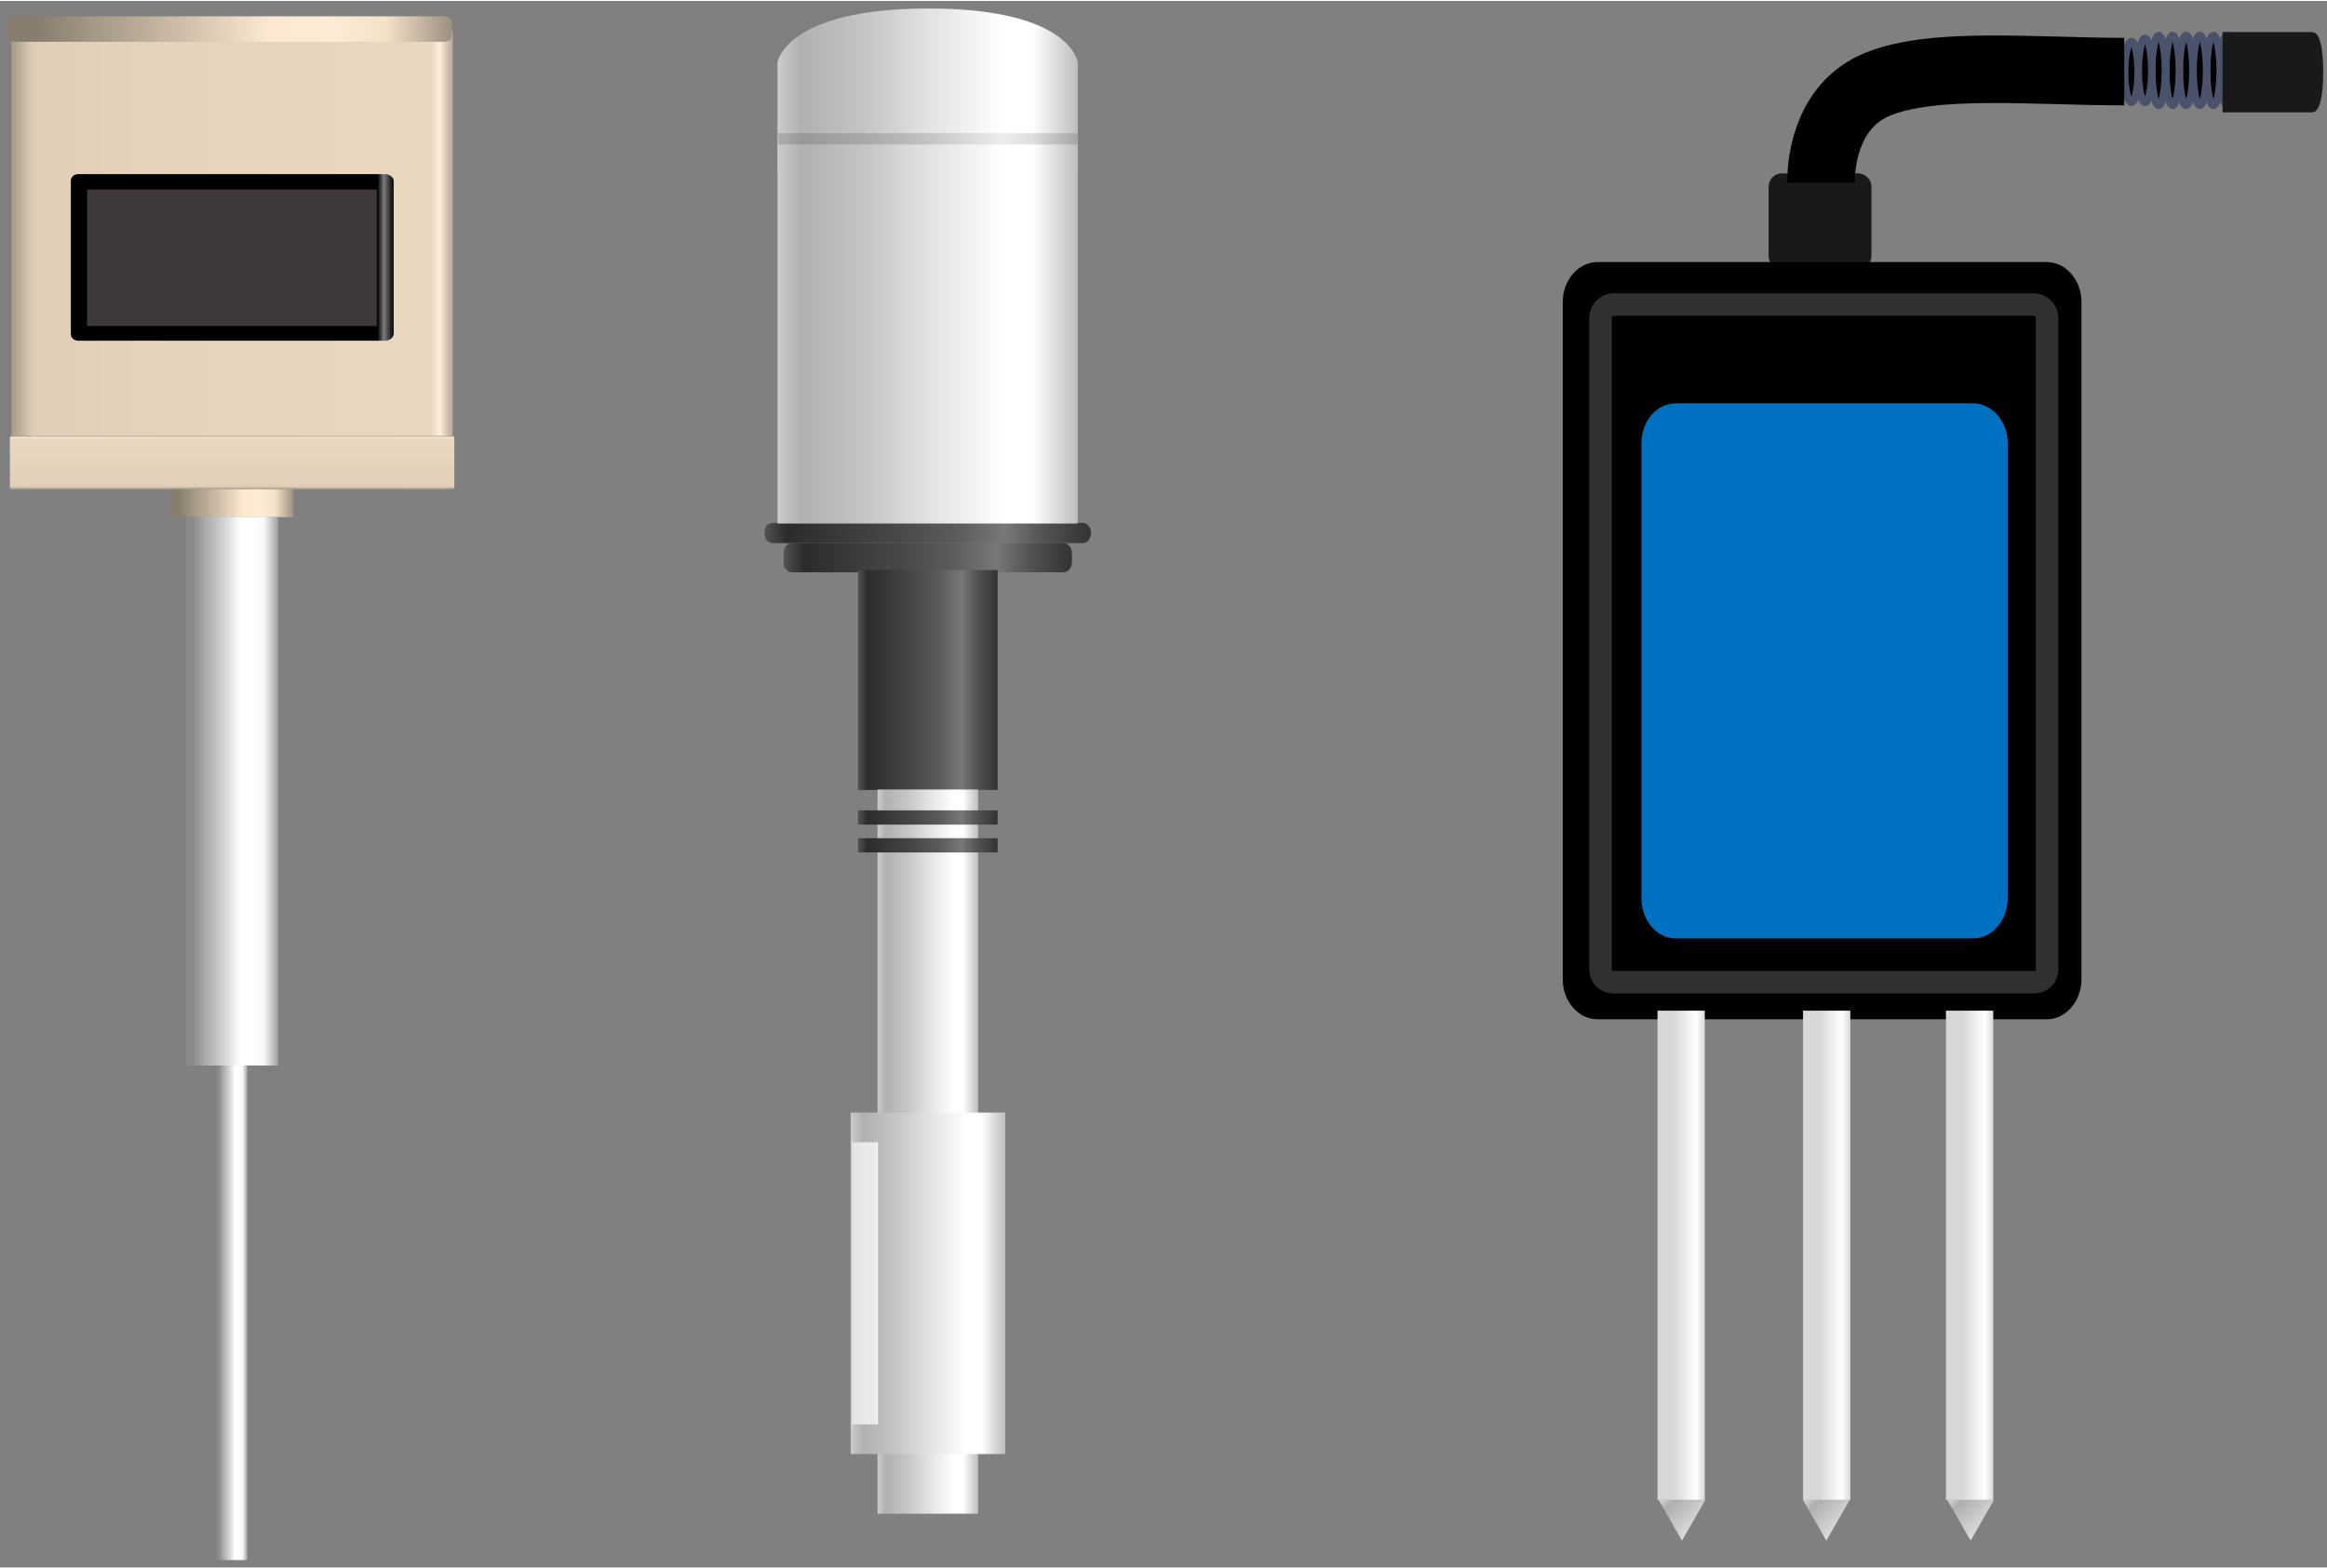 <svg xmlns:xlink="http://www.w3.org/1999/xlink" viewBox="0 0 310 208.735" xmlns="http://www.w3.org/2000/svg" width="310" height="209">
    <rect x="0" y="0" width="310" height="208.735" fill="#808080" stroke="none"/>
    <defs>
        <linearGradient id="lg1" y1="0%" y2="0%" x1="100%" x2="0%">
            <stop stop-color="#b3a593" offset="0"/>
            <stop stop-color="#fdeeda" offset="0.03"/>
            <stop stop-color="#e9d7bf" offset="0.05"/>
            <stop stop-color="#e5d3bc" offset="0.64"/>
            <stop stop-color="#e0ceb8" offset="0.95"/>
            <stop stop-color="#a69988" offset="1"/>
        </linearGradient>
        <linearGradient id="lg2" y1="0%" y2="0%" x1="100%" x2="0%">
            <stop stop-color="#9e9e9e" offset="0"/>
            <stop stop-color="#f6f6f6" offset="0.15"/>
            <stop stop-color="#ffffff" offset="0.26"/>
            <stop stop-color="#ffffff" offset="0.41"/>
            <stop stop-color="#d1d1d1" offset="0.6"/>
            <stop stop-color="#a8a8a8" offset="0.8"/>
            <stop stop-color="#898989" offset="0.93"/>
        </linearGradient>
        <linearGradient id="lg3" y1="0%" y2="0%" x1="100%" x2="0%">
            <stop stop-color="#9c9080" offset="0"/>
            <stop stop-color="#f4e1c8" offset="0.15"/>
            <stop stop-color="#fdebd5" offset="0.26"/>
            <stop stop-color="#fde9d1" offset="0.41"/>
            <stop stop-color="#d0bfaa" offset="0.6"/>
            <stop stop-color="#a69988" offset="0.8"/>
            <stop stop-color="#887d6f" offset="0.93"/>
        </linearGradient>
        <linearGradient id="lg4" y1="0%" y2="0%" x1="100%" x2="0%">
            <stop stop-color="#000000" offset="0"/>
            <stop stop-color="#7c7c7c" offset="0.03"/>
            <stop stop-color="#000000" offset="0.05"/>
            <stop stop-color="#000000" offset="0.64"/>
            <stop stop-color="#000000" offset="0.95"/>
            <stop stop-color="#000000" offset="1"/>
        </linearGradient>
        <linearGradient id="lg5" y1="0%" y2="100%" x1="0%" x2="0%">
            <stop stop-color="#b3a593" offset="0"/>
            <stop stop-color="#fdeeda" offset="0.03"/>
            <stop stop-color="#e9d7bf" offset="0.05"/>
            <stop stop-color="#e5d3bc" offset="0.64"/>
            <stop stop-color="#e0ceb8" offset="0.95"/>
            <stop stop-color="#a69988" offset="1"/>
        </linearGradient>
        <linearGradient id="lg6" y1="0%" y2="0%" x1="100%" x2="0%">
            <stop stop-color="#bdbdbd" offset="0"/>
            <stop stop-color="#ffffff" offset="0.15"/>
            <stop stop-color="#ffffff" offset="0.25"/>
            <stop stop-color="#dfdfdf" offset="0.52"/>
            <stop stop-color="#c7c7c7" offset="0.69"/>
            <stop stop-color="#bcbcbc" offset="0.8"/>
            <stop stop-color="#b1b1b1" offset="0.92"/>
            <stop stop-color="#cbcbcb" offset="1"/>
        </linearGradient>
        <linearGradient id="lg7" y1="0%" y2="0%" x1="100%" x2="0%">
            <stop stop-color="#343232" offset="0"/>
            <stop stop-color="#555454" offset="0.15"/>
            <stop stop-color="#797777" offset="0.26"/>
            <stop stop-color="#5d5b5b" offset="0.41"/>
            <stop stop-color="#484646" offset="0.6"/>
            <stop stop-color="#383636" offset="0.8"/>
            <stop stop-color="#2c2b2b" offset="0.93"/>
            <stop stop-color="#535151" offset="1"/>
        </linearGradient>
        <linearGradient id="lg8" y1="0%" y2="0%" x1="100%" x2="0%">
            <stop stop-color="#b5b5b5" offset="0"/>
            <stop stop-color="#ffffff" offset="0.03"/>
            <stop stop-color="#ebebeb" offset="0.08"/>
            <stop stop-color="#e7e7e7" offset="0.64"/>
            <stop stop-color="#e2e2e2" offset="0.95"/>
            <stop stop-color="#a8a8a8" offset="1"/>
        </linearGradient>
        <linearGradient id="lg9" y1="0%" y2="0%" x1="100%" x2="0%">
            <stop stop-color="#a3a3a4" offset="0"/>
            <stop stop-color="#dededf" offset="0.15"/>
            <stop stop-color="#ededed" offset="0.25"/>
            <stop stop-color="#c0c0c1" offset="0.52"/>
            <stop stop-color="#ababac" offset="0.69"/>
            <stop stop-color="#a1a1a2" offset="0.8"/>
            <stop stop-color="#989899" offset="0.92"/>
            <stop stop-color="#afafb0" offset="1"/>
        </linearGradient>
        <linearGradient id="lg10" y1="0%" y2="0%" x1="0%" x2="100%">
            <stop stop-color="#d7d7d7" offset="0.34"/>
            <stop stop-color="#ffffff" offset="0.82"/>
            <stop stop-color="#d8d8d8" offset="1"/>
        </linearGradient>
        <linearGradient id="lg11" y1="6" y2="-0" gradientUnits="userSpaceOnUse" x1="6" x2="0">
            <stop stop-color="#d8d8d8" offset="0.34"/>
            <stop stop-color="#afafaf" offset="0.82"/>
            <stop stop-color="#d8d8d8" offset="1"/>
        </linearGradient>
    </defs>
    <g transform="translate(1,1)">
        <g transform="translate(-0,1.04)">
            <path id="shape1" d="M.9,0L57.8,0C58.3,0,58.8,.4,58.8,.9L58.8,60.7C58.8,61.2,58.3,61.6,57.8,61.6L.9,61.6C.4,61.6,0,61.2,0,60.7L0,.9C0,.4,.4,0,.9,0z" fill-rule="evenodd" fill="url(#lg1)" transform="translate(0.52,1.35)"/>
            <path id="shape2" d="M0,0L4.1,0L4.1,66.3L0,66.3L0,0z" fill-rule="evenodd" fill="url(#lg2)" transform="translate(27.86,139.41)"/>
            <path id="shape3" d="M0,0L16.5,0L16.5,4.1L0,4.1L0,0z" fill-rule="evenodd" fill="url(#lg3)" transform="translate(21.62,62.64)"/>
            <path id="shape4" d="M0,0L12.3,0L12.3,73.1L0,73.1L0,0z" fill-rule="evenodd" fill="url(#lg2)" transform="translate(23.78,66.71)"/>
            <path id="shape5" d="M1,0L58.2,0C58.8,0,59.2,.4,59.2,.8L59.2,2.5C59.2,3,58.8,3.4,58.2,3.4L1,3.4C.4,3.4,0,3,0,2.5L0,.8C0,.4,.4,0,1,0z" fill-rule="evenodd" fill="url(#lg3)" transform="translate(0,0)"/>
            <path id="shape6" d="M1,0L41.9,0C42.4,0,43,.4,43,.9L43,21.3C43,21.8,42.4,22.2,41.9,22.2L1,22.2C.4,22.2,0,21.8,0,21.3L0,.9C0,.4,.4,0,1,0z" fill-rule="evenodd" fill="url(#lg4)" transform="translate(8.44,21.03)"/>
            <path id="shape7" d="M0,0L38.6,0L38.6,18.2L0,18.2L0,0z" fill-rule="evenodd" fill="#3e3938" transform="translate(10.6,23.07)"/>
            <path id="shape8" d="M.3,0L58.9,0C59.1,0,59.2,0,59.2,.3L59.2,6.8C59.2,7,59.1,7.1,58.9,7.1L.3,7.1C.1,7.1,0,7,0,6.8L0,.3C0,0,.1,0,.3,0z" fill-rule="evenodd" fill="url(#lg5)" transform="translate(0.32,55.92)"/>
        </g>
        <g transform="translate(100.84,0)">
            <path id="shape9" d="M0,21.6L40,21.6L40,7.2C40,7.2,39.2,0,20.1,0C1,0,0,7.2,0,7.2L0,21.6z" fill-rule="evenodd" fill="url(#lg6)" transform="translate(1.74,-0)"/>
            <path id="shape10" d="M1.1,0L42.4,0C43,0,43.5,.6,43.5,1.4C43.5,2.1,43,2.7,42.4,2.7L1.1,2.7C.4,2.7,0,2.1,0,1.4C0,.6,.4,0,1.1,0z" fill-rule="evenodd" fill="url(#lg7)" transform="translate(0,68.54)"/>
            <path id="shape11" d="M1.1,0L37.3,0C37.9,0,38.4,.6,38.4,1.4L38.4,2.6C38.4,3.3,37.9,3.9,37.3,3.9L1.1,3.9C.4,3.9,0,3.3,0,2.6L0,1.4C0,.6,.4,0,1.1,0z" fill-rule="evenodd" fill="url(#lg7)" transform="translate(2.56,71.23)"/>
            <path id="shape12" d="M0,0L18.6,0L18.6,29.3L0,29.3L0,0z" fill-rule="evenodd" fill="url(#lg7)" transform="translate(12.46,74.83)"/>
            <path id="shape13" d="M0,0L13.4,0L13.4,96.5L0,96.5L0,0z" fill-rule="evenodd" fill="url(#lg6)" transform="translate(15.07,104.07)"/>
            <path id="shape14" d="M0,0L20.6,0L20.6,45.5L0,45.5L0,0z" fill-rule="evenodd" fill="url(#lg6)" transform="translate(11.48,147.12)"/>
            <path id="shape15" d="M0,0L18.6,0L18.6,1.9L0,1.9L0,0z" fill-rule="evenodd" fill="url(#lg7)" transform="translate(12.46,106.85)"/>
            <path id="shape16" d="M0,0L18.6,0L18.6,1.9L0,1.9L0,0z" fill-rule="evenodd" fill="url(#lg7)" transform="translate(12.46,110.56)"/>
            <path id="shape17" d="M0,0L3.7,0L3.7,37.6L0,37.6L0,0z" fill-rule="evenodd" fill="url(#lg8)" transform="translate(11.48,151.08)"/>
            <path id="shape18" d="M0,51.9L40,51.9L40,0L0,0L0,51.9z" fill-rule="evenodd" fill="url(#lg6)" transform="translate(1.74,16.73)"/>
            <path id="shape19" d="M0,1.5L40,1.5L40,0L0,0L0,1.5z" fill-rule="evenodd" fill="url(#lg9)" transform="translate(1.74,16.62)"/>
        </g>
        <g transform="translate(207.19,3.6)">
            <path id="shape20" d="M1.7,0L11.9,0C12.9,0,13.7,.8,13.7,1.8L13.7,11C13.7,12,12.9,12.8,11.9,12.8L1.7,12.8C.8,12.8,0,12,0,11L0,1.8C0,.8,.8,0,1.7,0z" fill-rule="evenodd" fill="#191919" transform="translate(27.42,18.37)"/>
            <path id="shape21" d="M0,95.6C0,98.5,2.1,100.9,4.6,100.9L64.5,100.9C67,100.9,69.1,98.5,69.1,95.6L69.1,5.3C69.1,2.4,67,0,64.5,0L4.6,0C2.1,0,0,2.4,0,5.3L0,95.6z" fill-rule="evenodd" fill="#000000" transform="translate(-0,30.19)"/>
            <path id="shape22" d="M6.3,65.2L6.3,0L0,0L0,65.2L6.3,65.2z" fill-rule="evenodd" fill="url(#lg10)" transform="translate(51.05,129.94)"/>
            <path id="shape23" d="M6.3,65.2L6.3,0L0,0L0,65.2L6.3,65.2z" fill-rule="evenodd" fill="url(#lg10)" transform="translate(12.62,129.94)"/>
            <path id="shape24" d="M6.3,65.2L6.3,0L0,0L0,65.2L6.3,65.2z" fill-rule="evenodd" fill="url(#lg10)" transform="translate(32.01,129.94)"/>
            <path id="shape25" d="M0,65.9C0,68.9,2,71.3,4.6,71.3L44.2,71.3C46.7,71.3,48.8,68.9,48.8,65.9L48.8,5.3C48.8,2.4,46.7,0,44.2,0L4.6,0C2,0,0,2.4,0,5.3L0,65.9z" fill-rule="evenodd" fill="#0070c0" transform="translate(10.48,49.01)"/>
            <path id="shape26" d="M1.7,0L57.7,0C58.7,0,59.5,.8,59.5,1.8L59.5,88.6C59.5,89.6,58.7,90.3,57.7,90.3L1.7,90.3C.8,90.3,0,89.6,0,88.6L0,1.8C0,.8,.8,0,1.7,0z" stroke="#303030" fill="none" transform="translate(5.02,35.85)" stroke-width="3"/>
            <path id="shape27" d="M6.2,0L0,0L3.1,5.4L6.2,0z" fill-rule="evenodd" fill="url(#lg11)" transform="translate(12.78,195.16)"/>
            <path id="shape28" d="M6.2,0L0,0L3.1,5.4L6.2,0z" fill-rule="evenodd" fill="url(#lg11)" transform="translate(32.01,195.16)"/>
            <path id="shape29" d="M6.2,0L0,0L3.1,5.4L6.2,0z" fill-rule="evenodd" fill="url(#lg11)" transform="translate(51.23,195.16)"/>
            <g transform="translate(34.4,-0)">
                <g transform="translate(38.37,0)">
                    <path id="shape30" d="M1.8,4.7C1.8,2.1,1.4,0,.9,0C.4,0,0,2.1,0,4.7C0,7.2,.4,9.3,.9,9.3C1.4,9.3,1.8,7.2,1.8,4.7z" fill-rule="evenodd" stroke="#4b526c" fill="#000000" transform="translate(14.83,0)"/>
                    <path id="shape31" d="M1.8,4.7C1.8,2.1,1.4,0,.9,0C.4,0,0,2.1,0,4.7C0,7.2,.4,9.3,.9,9.3C1.4,9.3,1.8,7.2,1.8,4.7z" fill-rule="evenodd" stroke="#4b526c" fill="#000000" transform="translate(13.01,0)"/>
                    <path id="shape32" d="M1.8,4.7C1.8,2.1,1.4,0,.9,0C.4,0,0,2.1,0,4.7C0,7.2,.4,9.3,.9,9.3C1.4,9.3,1.8,7.2,1.8,4.7z" fill-rule="evenodd" stroke="#4b526c" fill="#000000" transform="translate(11.2,0)"/>
                    <path id="shape33" d="M1.8,4.7C1.8,2.1,1.4,0,.9,0C.4,0,0,2.1,0,4.7C0,7.2,.4,9.3,.9,9.3C1.4,9.3,1.8,7.2,1.8,4.7z" fill-rule="evenodd" stroke="#4b526c" fill="#000000" transform="translate(9.38,0)"/>
                    <path id="shape34" d="M1.8,4.7C1.8,2.1,1.4,0,.9,0C.4,0,0,2.1,0,4.7C0,7.2,.4,9.3,.9,9.3C1.4,9.3,1.8,7.2,1.8,4.7z" fill-rule="evenodd" stroke="#4b526c" fill="#000000" transform="translate(7.57,0)"/>
                    <path id="shape35" d="M1.8,4.7C1.8,2.1,1.4,0,.9,0C.4,0,0,2.1,0,4.7C0,7.2,.4,9.3,.9,9.3C1.4,9.3,1.8,7.2,1.8,4.7z" fill-rule="evenodd" stroke="#4b526c" fill="#000000" transform="translate(5.71,0)"/>
                    <path id="shape36" d="M1.8,4.3C1.8,1.9,1.4,0,.9,0C.4,0,0,1.9,0,4.3C0,6.6,.4,8.5,.9,8.5C1.4,8.5,1.8,6.6,1.8,4.3z" fill-rule="evenodd" stroke="#4b526c" fill="#000000" transform="translate(3.9,0.4)"/>
                    <path id="shape37" d="M1.8,4.1C1.8,1.8,1.4,0,.9,0C.4,0,0,1.8,0,4.1C0,6.3,.4,8.1,.9,8.1C1.4,8.1,1.8,6.3,1.8,4.1z" fill-rule="evenodd" stroke="#4b526c" fill="#000000" transform="translate(2.08,0.8)"/>
                    <path id="shape38" d="M1.8,3.5C1.8,1.6,1.4,0,.9,0C.4,0,0,1.6,0,3.5C0,5.4,.4,7,.9,7C1.4,7,1.8,5.4,1.8,3.5z" fill-rule="evenodd" stroke="#4b526c" fill="#000000" transform="translate(-0,1.56)"/>
                </g>
                <path id="shape39" d="M0,9.7L11.4,9.7C12,9.7,12.4,7.6,12.4,5.1L12.4,4.6C12.4,2,12,0,11.4,0L0,0L0,9.7z" fill-rule="evenodd" stroke="#191919" fill="#191919" transform="translate(54,0.04)"/>
                <path id="shape40" d="M0,15.1C0,11.4,1.2,4.6,7.5,2C15,-1.1,28.4,.3,40.4,.3" stroke="#000000" fill="none" transform="translate(0,4.51)" stroke-width="9"/>
            </g>
        </g>
    </g>
</svg>
